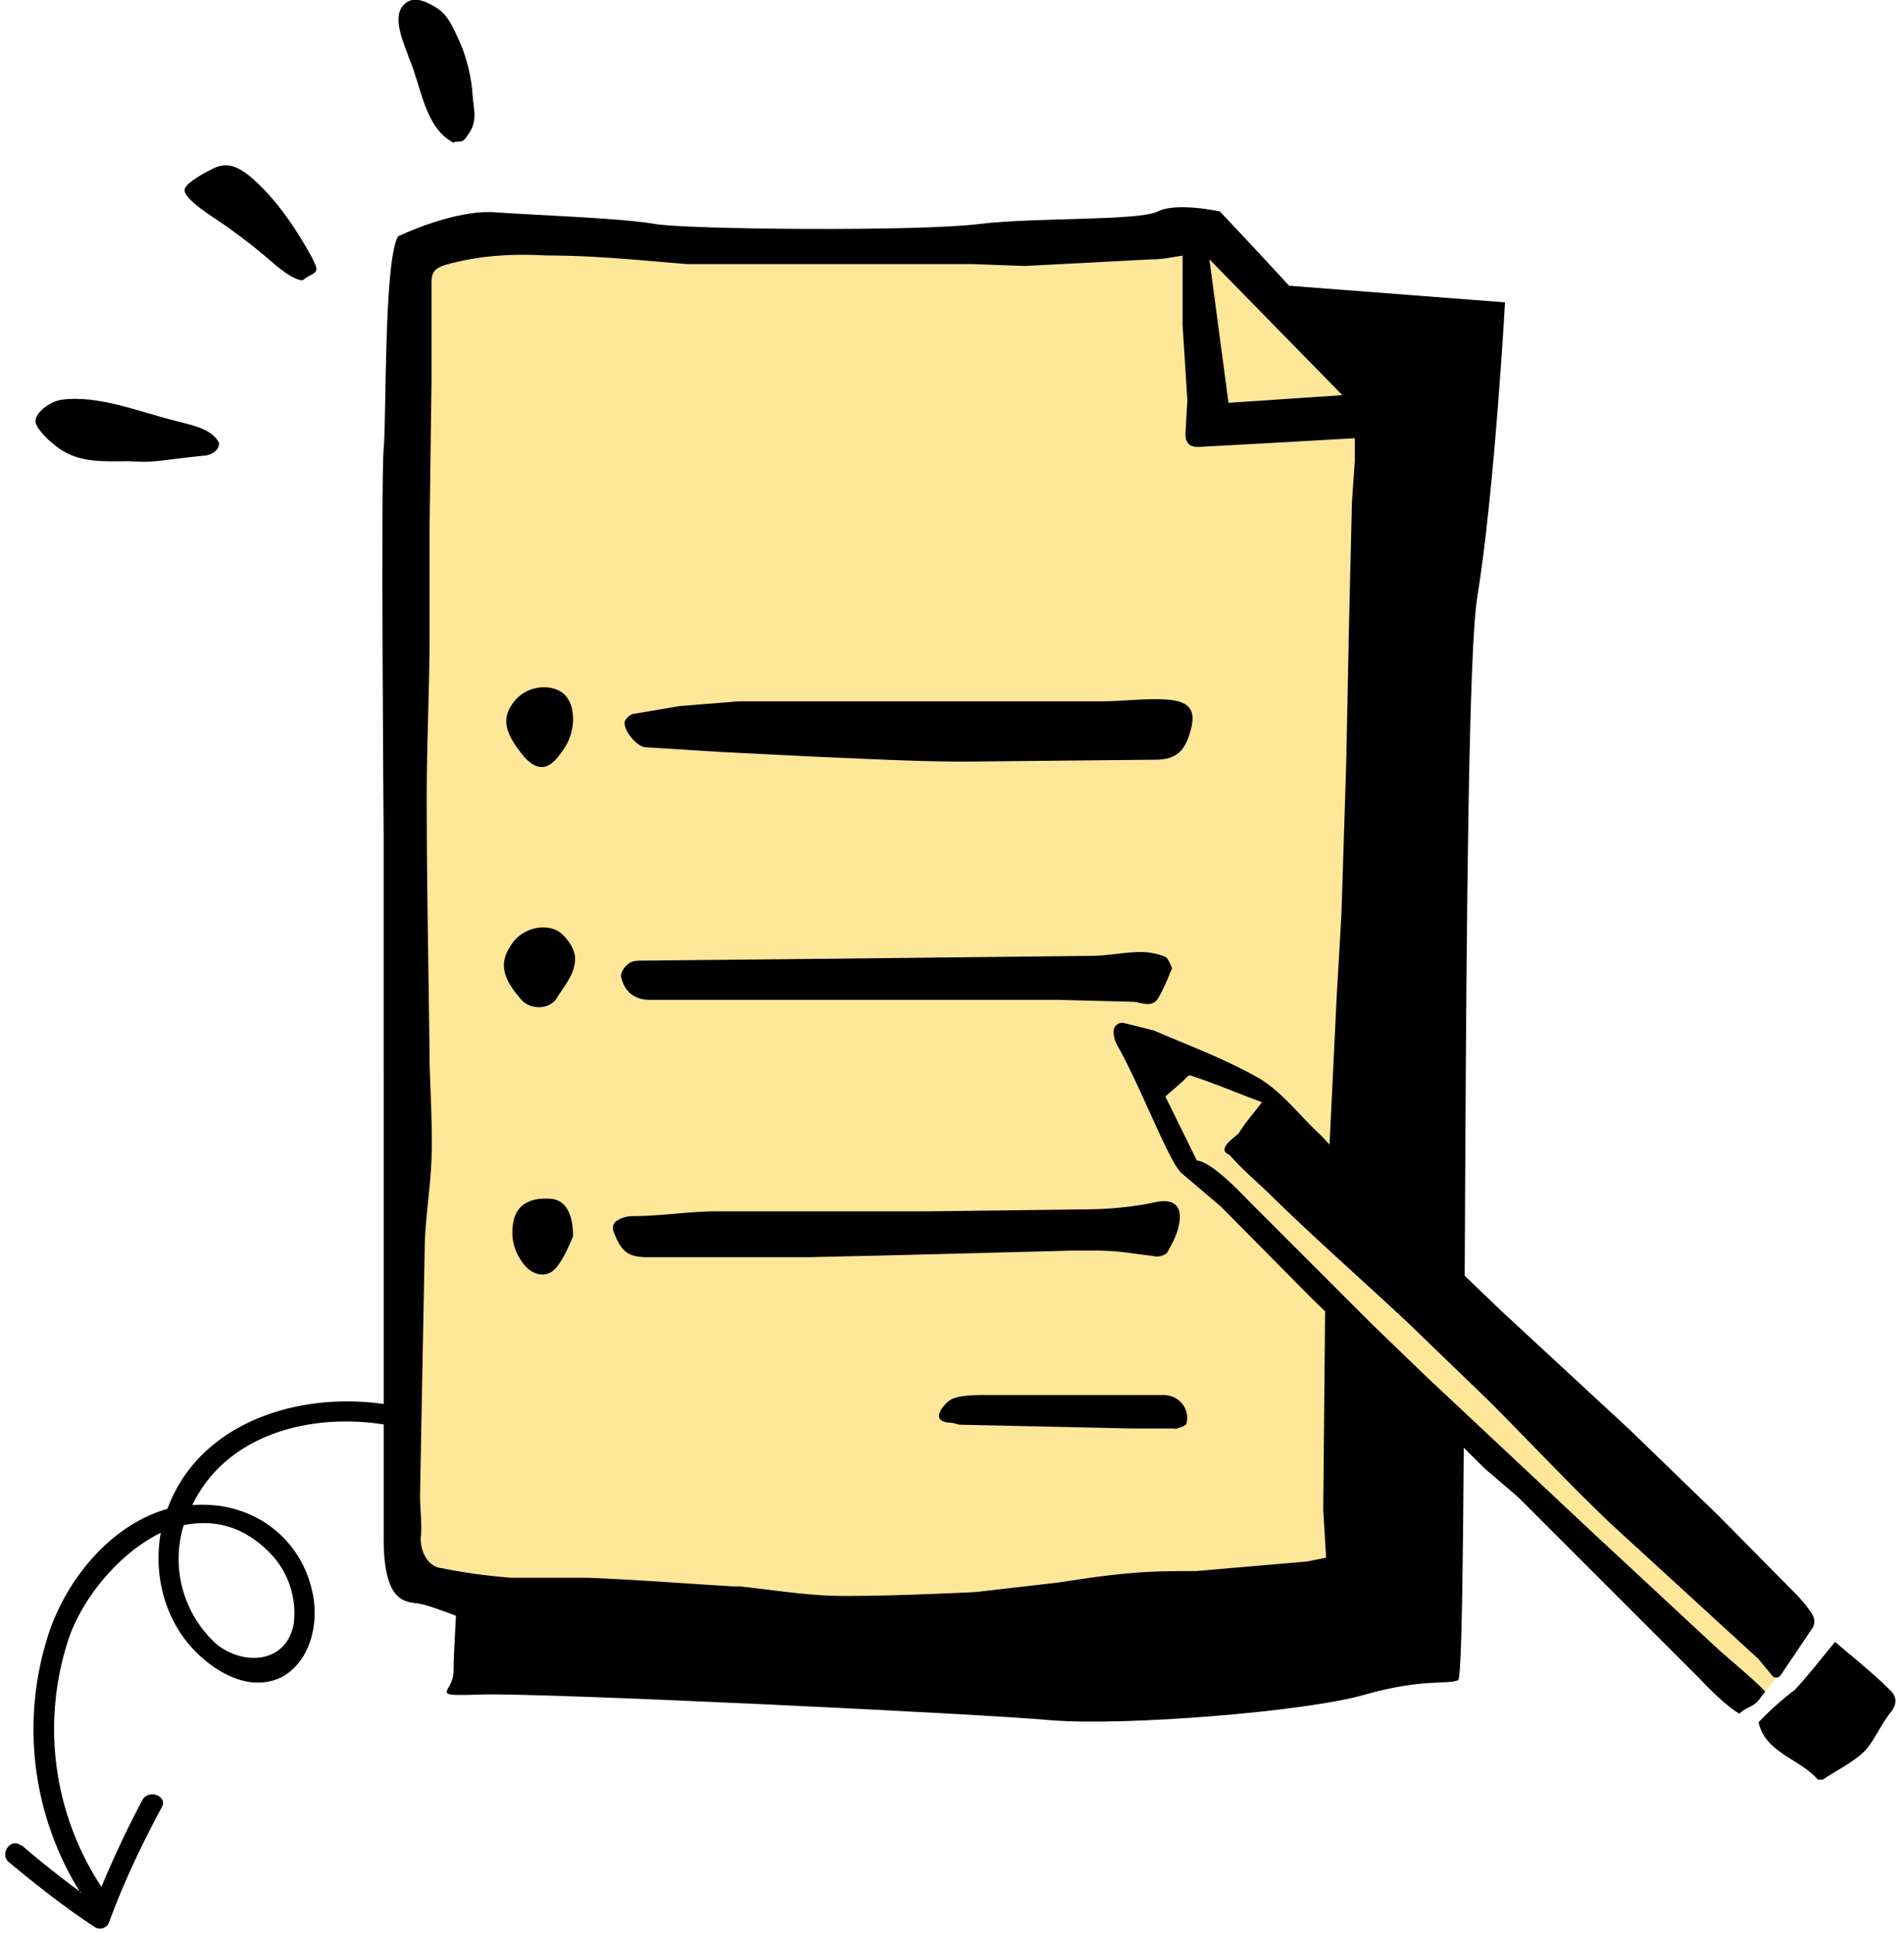 <svg xmlns="http://www.w3.org/2000/svg" fill="none" viewBox="0 0 199 202"><path fill="#000" d="M47.9 164.8s-.5 7.7-.5 10c-.1 2.2-2.8 2.5 3 2.3 5.9-.2 52.2 2 59.6 2.7 7.5.6 26.6-.9 32.7-2.7 6-1.7 8.5-1 9.7-1.5 1.1-.5.2-102.2 2-113.2s2.9-30.8 2.9-30.8l-26-2L48 164.7Z"/><path fill="#000" d="M41.6 24.7s6-2.9 10.3-2.5c4.3.3 13.1.6 16.5 1.2 3.3.6 28.2.8 34 0 6-.7 16.6-.3 18.6-1.3s6.5 0 6.5 0 17.2 18.2 17.8 20c.6 1.8.5 19 0 24.3-.5 5.2-3 58.4-3.2 60.3 0 1.9-.1 11.4.2 14.1.4 2.8.6 14.5.6 16.8 0 2.4.6 7.3.7 7.8 0 .5-1.9 1.8-6 2.2-4 .3-13.9 0-24.2 1.7-10.3 1.8-24.9 2.2-28.2 2.2-3.2 0-25.9-1-27.8-1-2 .1-5.3 0-5.8-.1-.6-.2-6.4-2.6-7.8-2.8-1.4-.2-3.7 0-3.7-6.8V87.7s-.3-37.9 0-40.8c.3-3 0-19.6 1.5-22.2Z"/><path fill="#FEE799" d="M123.6 26.7V34l.5 7.8-.2 3.5c0 1 .4 1.5 1.6 1.4l9.1-.5 7-.4v2.4l-.3 4.3L141 65l-.3 14.9-.5 15.7-.5 8.7-.7 14.5-.3 5.5-.2 12.2-.2 21.3.3 5-2 .4-11.6 1c-2.1 0-4.4 0-6.6.2-2.6.2-5.2.6-7.8 1l-8.7 1c-4.5.2-9.1.4-13.7.4-3.6 0-7.2-.6-10.9-1h-.7c-5-.3-10.1-.7-15.2-.9h-8c-2.4-.2-4.8-.5-7.2-1-1.5-.1-2.4-1.9-2.2-3.5.1-1.3-.1-2.7-.1-4.1l.2-10.7.3-15.7c.1-3 .6-5.9.7-8.8.1-3.3-.1-6.6-.2-9.9v-.4c-.1-9.2-.3-18.3-.3-27.5 0-5.8.3-11.5.3-17.2V54.8l.2-15V29.6c0-1 .2-1.5 1.4-1.9 3.5-1 7-1.2 10.6-1 5 0 9.8.5 14.7.9h29.8l5.5.2 13.4-.7c1 0 1.9-.2 3.2-.4ZM77.2 73.3l-6.2.5-4.7.8c-.4 0-.9.5-1 .8-.2.9 1.3 2.7 2.2 2.7l8 .5 10 .5c5 .2 10.2.5 15.4.5l19.8-.2c2 0 3-.7 3.6-2.6.8-2.4.3-3.6-2.7-3.7-2.2-.1-4.4.2-6.6.2H77.2ZM75 126.6c0-.2 0 .1 0 0-3 0-5.9.5-8.8.5-.5 0-1 .1-1.4.3-.7.3-.9.8-.6 1.5.8 2 1.5 2.5 3.6 2.5h16.5l8.7-.2 19.3-.5h1.4c2.8 0 3.2.1 7 .6.3.1 1.1-.1 1.3-.4.5-.9 1-1.8 1.2-2.8.4-1.8-.2-3-2.7-2.4-2.4.5-5 .7-7.4.7l-16 .2H75Zm47.5-25.4c-.2-.5-.4-1-.7-1.2a7 7 0 0 0-2.5-.5c-1.8 0-3.5.4-5.2.4l-27.1.3-19.9.2c-.5 0-1.1 0-1.5.4-.3.2-.7.8-.7 1.2.3 1.6 1.4 2.5 3 2.5h42.7l7.7.2c.9 0 2 .7 2.7-.3.6-1 1-2 1.5-3.2Zm-4 48.1h4.3s.1.1.2 0c.3-.1 1-.3 1-.5.4-1.6-.8-3-2.4-3h-18.5c-1.1 0-2.3 0-3.3.3-.7.2-1.4 1-1.6 1.6-.3.8.6 1 1.3 1l.8.2 18.2.4ZM60.1 100c-.1-1-.9-2-1.5-2.5-1.6-1.2-4.2-.4-5.2 1.3-1.2 1.8-1 3.3 1.1 5.7 1 1.1 3 1 3.7-.2.8-1.3 2-2.6 1.9-4.3Zm-.2-24.7c0-.2.1 0 0 0 0-2-.8-3.1-2.3-3.4a4 4 0 0 0-4.2 1.9c-1 1.6-.4 3.1 1.3 5.2 1.3 1.5 2.5 1.6 3.7 0 .8-1 1.4-2 1.5-3.7Zm0 54c0-2.5-.8-3.8-2.2-4-2.1-.2-3.6.5-4 2.2-.4 1.8 0 3.3 1.1 4.7 1 1.2 2.5 1.4 3.4.2.8-1 1.4-2.5 1.7-3.2Z"/><path fill="#FEE799" d="m126.4 27.1 13.9 14.2-11.9.8-2-15Z"/><path fill="#000" fill-rule="evenodd" d="M21.5 47.6c-4.9.5-5.3.8-8 .6-2.3 0-4.7.2-6.8-1-.8-.4-2.8-2.1-3-3.1 0-1.1 1.6-2.1 2.6-2.3 3.9-.6 8.4 1.3 12.1 2.2 1.5.4 3.8.8 4.5 2.3 0 1-1.2 1.3-1.4 1.3ZM31.6 29.3c-1-.1-2-1-2.7-1.5-1.8-1.6-3.6-3-5.6-4.4-.7-.5-4.2-2.6-4-3.6.1-.7 2.2-1.8 2.8-2.1 1.5-.8 2.6-.4 4 .7 2.7 2.3 4.8 5.4 6.5 8.5.6 1.3.8 1.4-.4 2M47.2 14.8C44.4 13.2 44 9 42.8 6.2c-.5-1.5-2-4.5-.5-5.8 1-.9 2.3-.2 3.3.4 1.3.8 1.8 2.2 2.5 3.7.7 1.6 1.2 3.7 1.3 5.5.1 1.3.5 2.6-.3 3.8-.3.4-.5 1-1.1 1-1 0-.3.3-.8 0Z" clip-rule="evenodd"/><path fill="#FEE799" d="m119.5 111.4 4.8 10 59.2 56.6 3.3-4-54-59.1L119 109l.5 2.3Z"/><path fill="#000" d="M187.6 176.6a32.3 32.3 0 0 0-3.8 3.4c.7 3.2 4.3 3.8 6.2 6h.5c1.5-1 3-1.7 4.3-2.9 1-1 1.7-2.7 2.7-4 .7-.8.9-1.7 0-2.5-1.7-1.7-3.6-3.2-5.7-5-1.5 1.8-2.8 3.5-4.2 5ZM183.5 178c.3-.2.8-1 1-1.2-1.2-1.3-3.8-3.4-5.1-4.6l-12.7-11.8-17.6-16.5-5.7-5.5-12.7-12.7c-.7-.7-4-4.3-5.6-4.4l-3.3-6.7 1.6-1.4c.4-.3.8-.9 1-.8 2.5.8 4.8 1.8 7.5 2.8-1 1.3-1.8 2.2-2.4 3.2-.3.4-2.5 1.7-1 2.3 1.6 1.8 3 2.9 4.4 4.3 4.6 4.5 9.5 8.8 14.2 13.2l8.4 8.1c4.3 4.3 8.4 8.7 12.8 12.9l15.5 14.2 1.4 1.7c.2.3.7.3.9 0l3.3-4.9c.3-.4.3-1 0-1.5-.8-1.2-.9-1.2-1.5-1.9l-8.3-8.4-9.3-9-13.4-12.4-5.1-4.9-12.4-12-1.3-1.4c-2.2-2-4-4.5-6.5-6-3.5-2-7.3-3.4-11-5l-3.2-.8a.9.9 0 0 0-1 1c0 .6.2 1 .4 1.4 2.5 4.4 5.5 12.5 6.8 13.4l4 3.4 9.4 9.5 8 7.8 10.2 10.1 3.5 3 13.6 13.6 5.5 5.5c.9 1 2.9 2.9 4 3.5.6-.6 1.1-.6 1.7-1.1Z"/><path fill="#000" fill-rule="evenodd" d="M8.5 197.8a95.3 95.3 0 0 1-6.3-5v.1c-1-.9-2.3.8-1.3 1.7 2.9 2.4 5.8 4.7 9 6.8a1 1 0 0 0 1.5-.5c1.5-4.1 3.4-8.1 5.5-12 .7-1.1-1.3-2-2-.8-1.6 3-3 6-4.3 9.1a30 30 0 0 1-3.4-26c1.5-4.3 5.3-8.9 9.6-11-.7 4 .2 8 2.5 11.1 2.2 2.9 6.4 5.8 10.1 4 3.2-1.7 4-6 3.2-9.1a11.3 11.3 0 0 0-7.8-8.4c-1.6-.5-3.2-.6-4.7-.5 3.9-8.1 14-10 22.1-8 1.4.3 1.6-1.8.3-2.1-9.5-2.3-21.4.7-25 10.5-5.7 1.6-10.3 7-12.3 12.7a32.2 32.2 0 0 0 3.2 27.4Zm10.7-38.4c3-.6 6 0 8.7 2.6a9 9 0 0 1 2.8 7.7c-.7 4-5 4.5-8 2.2a12 12 0 0 1-3.5-12.5Z" clip-rule="evenodd"/></svg>